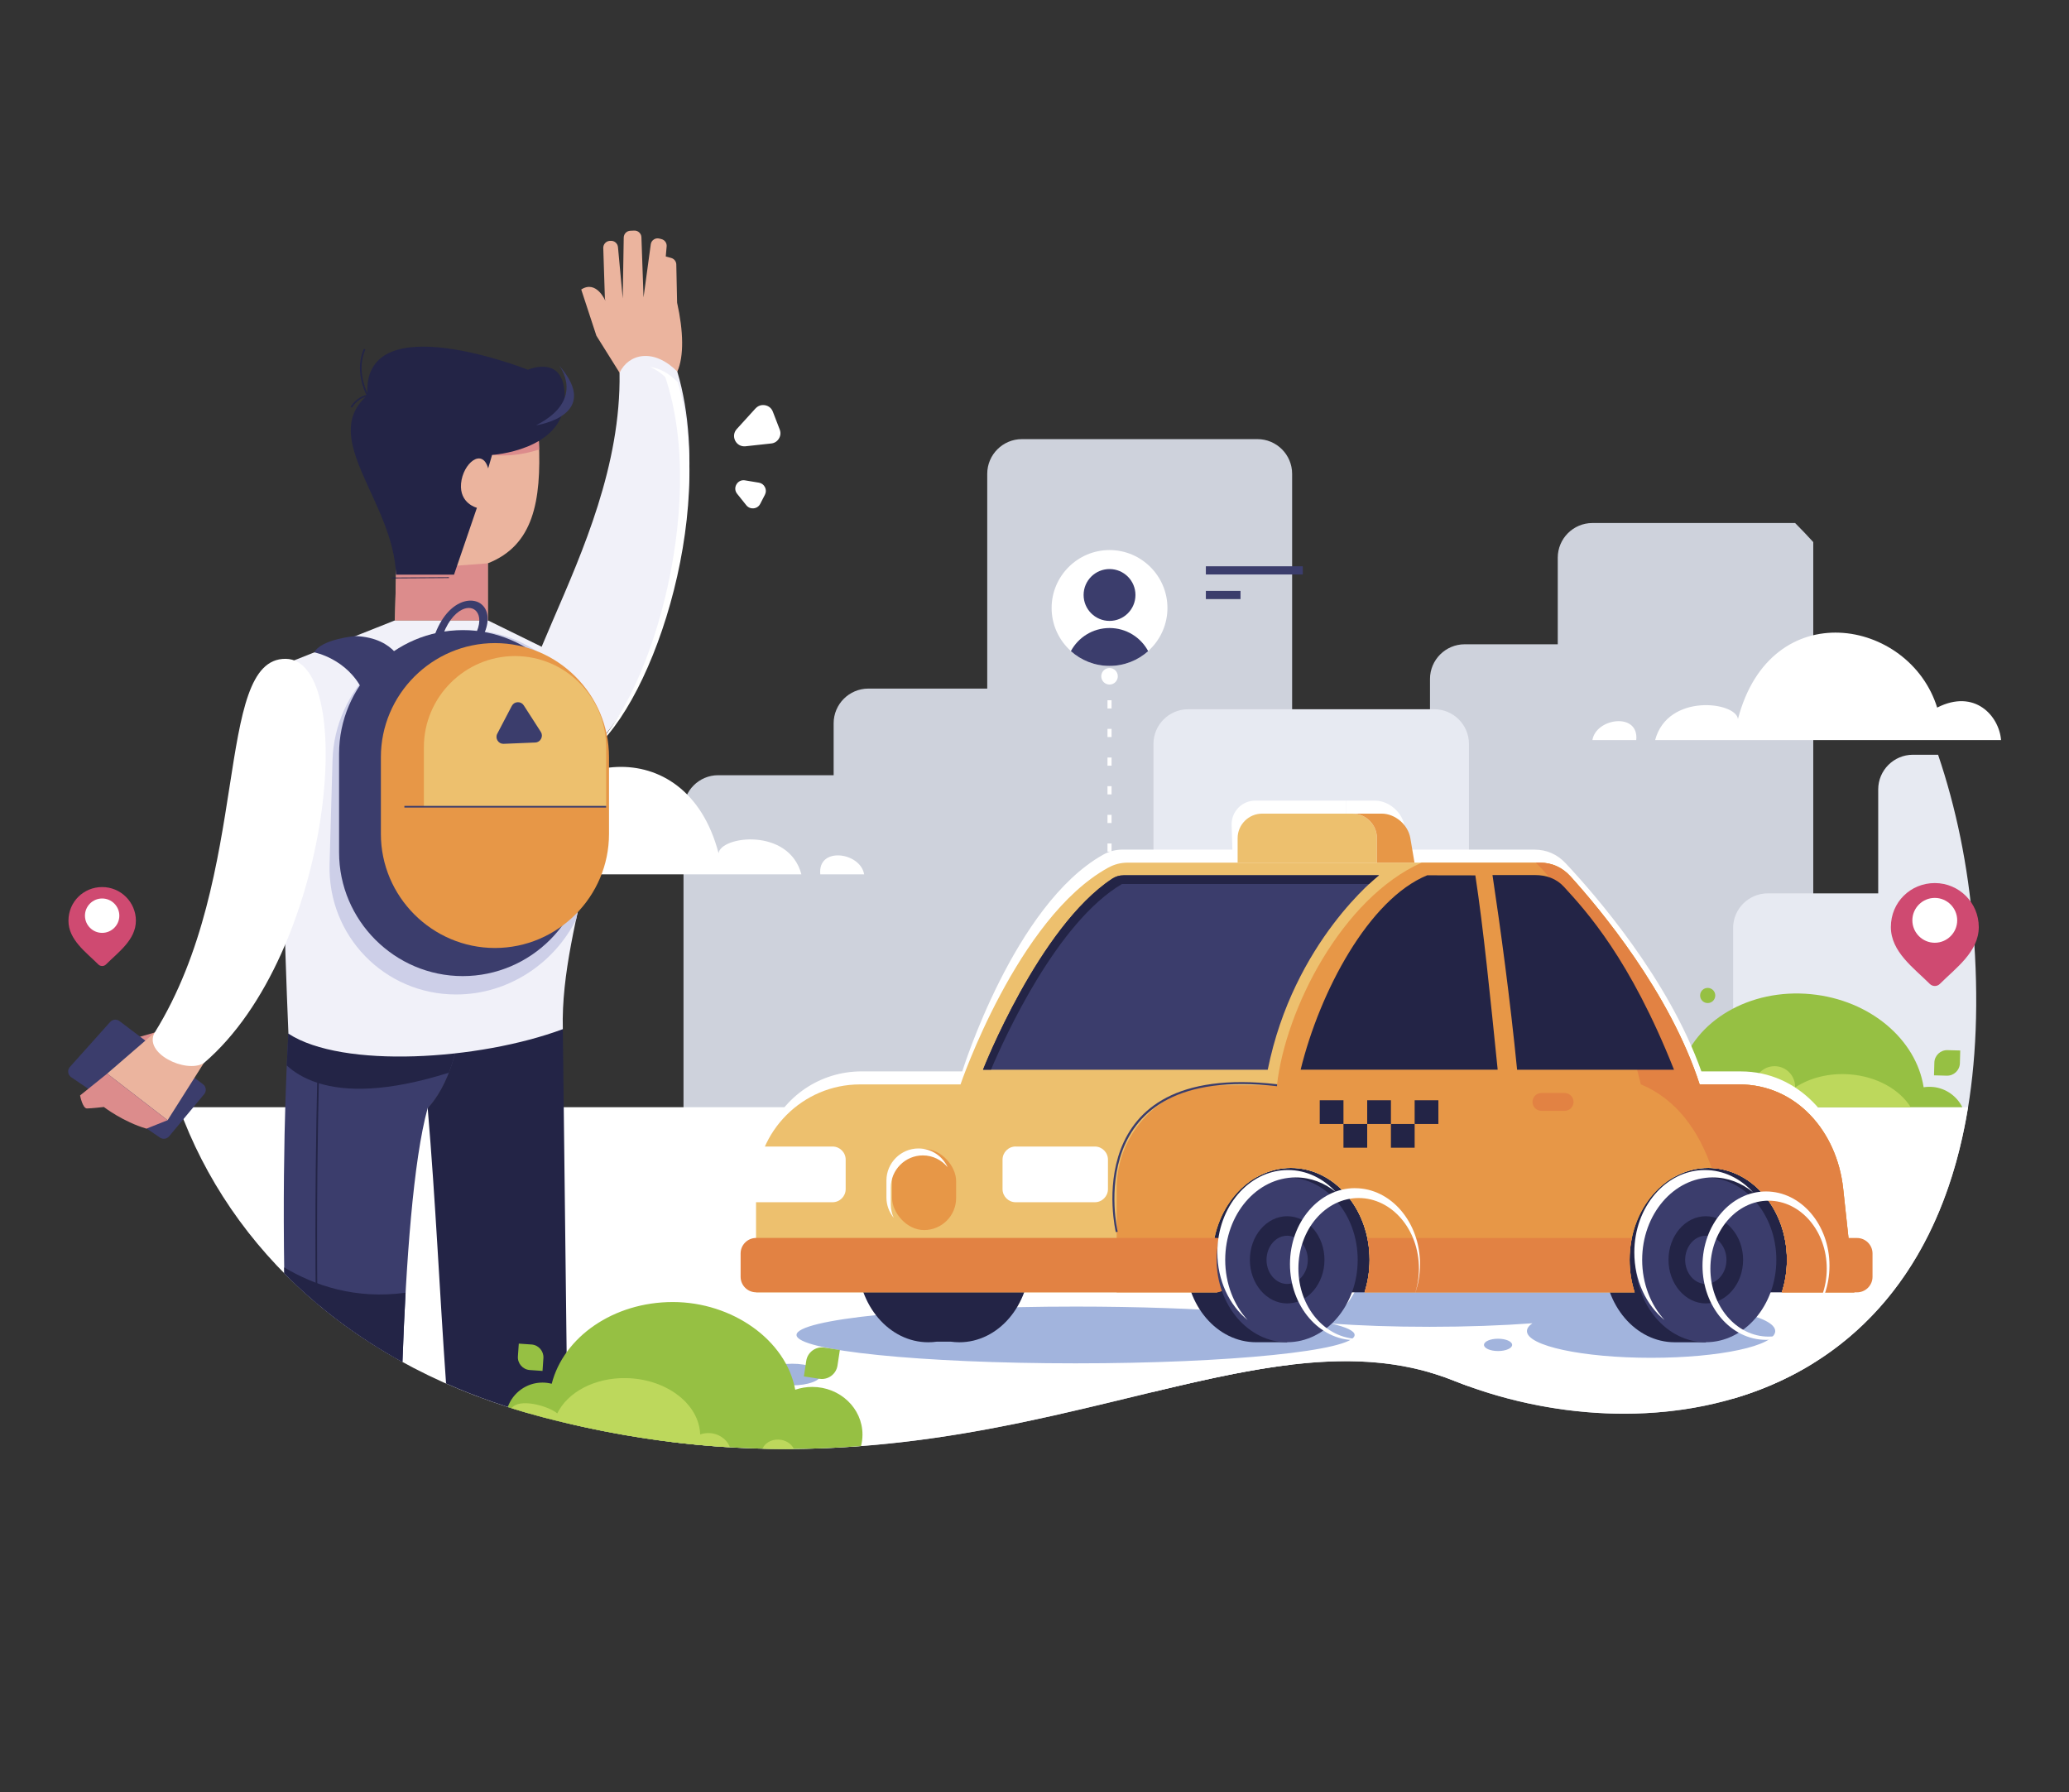 <?xml version="1.0" encoding="UTF-8"?>
<svg id="Layer_1" data-name="Layer 1" xmlns="http://www.w3.org/2000/svg" width="538" height="466" viewBox="0 0 538 466">
  <rect x="0" y="0" width="538" height="466" fill="#333333" stroke="none"/>
  <defs>
    <style>
      .cls-1, .cls-2, .cls-3, .cls-4, .cls-5, .cls-6, .cls-7, .cls-8, .cls-9, .cls-10, .cls-11, .cls-12, .cls-13, .cls-14, .cls-15, .cls-16, .cls-17, .cls-18, .cls-19, .cls-20, .cls-21 {
        stroke-width: 0px;
      }

      .cls-1, .cls-3, .cls-4, .cls-5, .cls-6, .cls-7, .cls-9, .cls-10, .cls-11, .cls-13, .cls-14, .cls-15, .cls-17, .cls-18, .cls-19, .cls-20 {
        fill-rule: evenodd;
      }

      .cls-1, .cls-16 {
        fill: #fff;
      }

      .cls-2, .cls-13 {
        fill: #232446;
      }

      .cls-3 {
        fill: #cf4a71;
      }

      .cls-4 {
        fill: #ebb49e;
      }

      .cls-5 {
        fill: #edc06e;
      }

      .cls-6 {
        fill: #e7eaf2;
      }

      .cls-7 {
        fill: #e28243;
      }

      .cls-8 {
        fill: none;
      }

      .cls-9 {
        fill: #dc8c8c;
      }

      .cls-10 {
        fill: #a2b4dd;
      }

      .cls-11, .cls-12 {
        fill: #e79747;
      }

      .cls-14 {
        fill: #f1f1f9;
      }

      .cls-15 {
        fill: #ced2dc;
      }

      .cls-17, .cls-21 {
        fill: #3b3d6c;
      }

      .cls-18 {
        fill: #cdcfe8;
      }

      .cls-19 {
        fill: #96c043;
      }

      .cls-20 {
        fill: #bdd85c;
      }
    </style>
  </defs>
  <g>
    <path class="cls-15" d="M371.84,356.84c2.1.61,4.18,1.31,6.24,2.14,28.51,11.44,65.32,12.86,93.42-4.56v-213.48c-1.54-1.69-3.11-3.35-4.72-4.96h-52.71c-4.96,0-9.01,4.05-9.01,9.01v22.52h-24.21c-4.96,0-9.01,4.05-9.01,9.01v180.33Z"/>
    <path class="cls-6" d="M450.67,363.65c37.78-11.02,68.61-46.6,62.41-122.4-1.34-16.34-4.47-31.32-9.12-45.02h-6.56c-4.96,0-9.01,4.05-9.01,9.01v27.03h-28.72c-4.96,0-9.01,4.04-9.01,9v122.38Z"/>
    <path class="cls-15" d="M173.64,374.78c69.6,8.83,120.21-15.08,162.35-20.01V123.18c0-4.96-4.05-9.01-9.01-9.01h-61.26c-4.96,0-9.01,4.05-9.01,9.01v55.85h-30.93c-4.96,0-9.01,4.05-9.01,9.01v13.51h-30.03c-4.96,0-9.01,4.05-9.01,9.01v90.09c-6.6,28.06-7.41,52.63-4.1,74.13Z"/>
    <path class="cls-6" d="M299.93,361.87c29.59-7.11,54.79-12.25,78.15-2.88,1.28.51,2.58,1,3.89,1.47v-167.05c0-4.96-4.05-9.01-9.01-9.01h-64.02c-4.96,0-9.01,4.05-9.01,9.01v168.46h0Z"/>
  </g>
  <g>
    <path class="cls-1" d="M141.01,368.43c113.63,29.82,180.71-32.05,237.07-9.45,48.33,19.38,120.48,10.03,133.67-71.12H46.51c13.4,36.98,45.57,67.73,94.5,80.57Z"/>
    <path class="cls-10" d="M429.33,339.14c17.83,0,32.28,3.11,32.28,6.94s-14.45,6.94-32.28,6.94-32.28-3.11-32.28-6.94c0-.71.5-1.4,1.42-2.04-7.96.59-17.05.92-26.72.92s-17.91-.3-25.59-.84c3.91.91,6.08,1.91,6.08,2.96,0,4.07-32.49,7.38-72.56,7.38s-72.56-3.3-72.56-7.38,32.49-7.38,72.56-7.38c16.33,0,31.39.55,43.52,1.47-5.02-1.15-7.9-2.5-7.9-3.94,0-4.27,25.28-7.72,56.45-7.72s56.45,3.46,56.45,7.72c0,.67-.62,1.31-1.78,1.93.96-.02,1.93-.03,2.91-.03h0ZM389.54,348.06c-2.02,0-3.66.71-3.66,1.6s1.64,1.6,3.66,1.6,3.66-.71,3.66-1.6-1.64-1.6-3.66-1.6h0ZM205.99,354.56c4.13,0,7.49,1.26,7.49,2.82s-3.35,2.81-7.49,2.81-7.48-1.26-7.48-2.81,3.35-2.82,7.48-2.82Z"/>
  </g>
  <g>
    <g>
      <path class="cls-19" d="M502.62,282.61c-.83-.08-1.64-.05-2.42.07-1.92-12.39-13.89-22.7-29.28-24.2-16.04-1.56-30.28,6.99-33.89,19.61-1.33-.6-2.79-1.01-4.34-1.16-7.13-.69-13.46,4.19-14.19,10.93h91.76c-1.42-2.85-4.24-4.92-7.64-5.26h0ZM444.05,256.85c1.09,0,1.97.88,1.97,1.97s-.88,1.97-1.97,1.97-1.97-.88-1.97-1.97.88-1.97,1.97-1.97h0ZM509.72,273.12l-.09,3.32c-.05,1.83-1.58,3.28-3.41,3.23l-3.32-.09.09-3.32c.05-1.83,1.59-3.28,3.41-3.23l3.32.09h0ZM426.47,266.67l4.1-.22c2.26-.12,4.2,1.62,4.33,3.88l.22,4.1-4.1.22c-2.26.12-4.2-1.62-4.33-3.88l-.22-4.1Z"/>
      <path class="cls-20" d="M496.84,287.86c-2.88-4.59-8.77-7.99-15.85-8.53-5.41-.41-10.46.92-14.21,3.41,0-.07,0-.13,0-.2,0-2.95-2.39-5.34-5.34-5.34s-5.34,2.39-5.34,5.34,2.39,5.34,5.34,5.34c.15,0,.3,0,.45-.02h0s34.94,0,34.94,0Z"/>
    </g>
    <g>
      <g>
        <path class="cls-1" d="M356.92,332.62h-3.26c-2.57,7.63-8.9,12.97-16.45,12.97h-8.08c-7.56,0-14.22-5.34-17.26-12.97h-43.5c-2.6,7.57-8.89,12.85-16.41,12.85-.76,0-1.51-.06-2.25-.16h-3.58c-.74.1-1.49.16-2.25.16-7.52,0-14.15-5.29-17.21-12.85h-27.95c-2.22,0-4.09-1.81-4.16-4.03l-.19-6.07c-.07-2.22,1.69-4.03,3.91-4.03l-.29-9.29h-.71c-1.88,0-3.46-1.54-3.52-3.42l-.24-7.66c-.06-1.88,1.43-3.42,3.31-3.42h3.02c3.91-9.49,13.23-16.15,24.23-16.15h26.14s13.45-43.33,36.6-56.32c1.64-.92,3.26-1.34,5.16-1.34h28.48l-.2-6.37c-.11-3.5,2.67-6.37,6.17-6.37h23.48s.03,0,7,124.46ZM356.92,332.62h71.89c6.88,17.24,27.91,17.24,33.71,0h22.47c2.22,0,3.98-1.81,3.91-4.03l-.19-6.07c-.07-2.22-1.94-4.03-4.16-4.03h-2.2l-1.79-12.9c-2.05-14.78-13-27.03-27.87-27.03h-10.28c-8.49-23.95-27.52-45.83-35.31-54.13-2.19-2.33-4.94-3.53-8.08-3.53h-32.56l-1.28-6.37c-.7-3.5-4.15-6.37-7.65-6.37h-7.61.02l6.99,124.46Z"/>
        <g>
          <g>
            <path class="cls-13" d="M241.37,306.13c1.39,0,2.74.18,4.04.52,1.3-.34,2.65-.52,4.04-.52,10.13,0,18.34,9.59,18.34,21.43s-8.21,21.42-18.34,21.42c-.76,0-1.51-.06-2.25-.16h-3.58c-.74.11-1.49.16-2.25.16-10.13,0-18.34-9.59-18.34-21.42s8.21-21.43,18.34-21.43Z"/>
            <path class="cls-13" d="M443.18,308.1c6.28,3.4,10.65,10.83,10.65,19.45s-4.45,16.21-10.85,19.56c.57.98.58,1.87.58,1.87h-8.08c-10.13,0-18.34-9.59-18.34-21.42,0-10.58,6.56-19.36,15.19-21.11l.13-.32h11.1l-.38,1.97Z"/>
            <path class="cls-13" d="M334.7,308.31c6.08,3.49,10.26,10.79,10.26,19.24s-4.15,15.69-10.19,19.19h0s-.08,2.23-.08,2.23h-8.08c-10.13,0-18.34-9.59-18.34-21.42s8.21-21.43,18.34-21.43h8.08v2.19Z"/>
          </g>
          <g>
            <path class="cls-13" d="M354.82,336h-38.27c-.85-2.63-1.32-5.48-1.32-8.45,0-13.2,9.16-23.9,20.46-23.9s20.45,10.7,20.45,23.9c0,2.98-.47,5.82-1.32,8.45Z"/>
            <path class="cls-13" d="M463.34,336h-38.27c-.85-2.63-1.32-5.48-1.32-8.45,0-13.2,9.16-23.9,20.45-23.9s20.45,10.7,20.45,23.9c0,2.98-.47,5.82-1.32,8.45Z"/>
            <g>
              <path class="cls-5" d="M196.61,336h119.93c-.85-2.63-1.32-5.48-1.32-8.45,0-13.2,9.16-23.9,20.46-23.9s20.45,10.7,20.45,23.9c0,2.98-.47,5.82-1.32,8.45h70.25c-.85-2.63-1.32-5.48-1.32-8.45,0-13.2,9.16-23.9,20.45-23.9s20.45,10.7,20.45,23.9c0,2.98-.47,5.82-1.32,8.45h18.86l-2.92-27.03c-1.59-14.78-12.17-27.03-27.03-27.03h-10.28c-7.75-23.95-26.1-45.83-33.63-54.13-2.12-2.33-4.83-3.53-7.97-3.53h-107.04c-1.9,0-3.53.42-5.2,1.34-23.56,12.99-38.35,56.32-38.35,56.32h-26.14c-14.87,0-27.03,12.17-27.03,27.03v27.03Z"/>
              <path class="cls-11" d="M290.39,336h26.15c-.85-2.63-1.32-5.48-1.32-8.45,0-13.2,9.16-23.9,20.46-23.9s20.45,10.7,20.45,23.9c0,2.98-.47,5.82-1.32,8.45h70.25c-.85-2.63-1.32-5.48-1.32-8.45,0-13.2,9.16-23.9,20.45-23.9s20.45,10.7,20.45,23.9c0,2.98-.47,5.82-1.32,8.45h18.86l-2.92-27.03c-1.59-14.78-12.17-27.03-27.03-27.03h-10.28c-7.75-23.95-26.1-45.83-33.63-54.13-2.12-2.33-4.83-3.53-7.97-3.53h-30.69c-20.72,9.26-35.42,38.17-37.61,57.88h-18.1c-13.25,1.71-23.58,13.11-23.58,26.81v27.03Z"/>
              <path class="cls-7" d="M445.08,303.68c10.89.54,19.58,11.02,19.58,23.87,0,2.98-.47,5.82-1.32,8.45h18.86l-2.92-27.03c-1.6-14.78-12.17-27.03-27.03-27.03h-10.28c-7.75-23.95-26.1-45.83-33.63-54.13-2.12-2.33-4.83-3.53-7.97-3.53h-1.01c18.07,17.74,27.3,57.63,27.3,57.63,9.32,3.9,15.03,12.05,18.43,21.77Z"/>
              <path class="cls-7" d="M196.61,336h119.93,0c1.62-.14,2.91-1.51,2.91-3.16v-7.82c0-1.74-1.42-3.16-3.16-3.16h-119.68c-2.22,0-4.03,1.81-4.03,4.03v6.07c0,2.22,1.81,4.03,4.03,4.03h0ZM354.82,336h70.25c-.85-2.63-1.32-5.48-1.32-8.45,0-1.96.2-3.86.58-5.68h-68.78c.38,1.82.58,3.72.58,5.68,0,2.98-.47,5.82-1.32,8.45h0ZM463.34,336h19.54c2.22,0,4.03-1.81,4.03-4.03v-6.07c0-2.22-1.81-4.03-4.03-4.03h-18.81c.38,1.82.58,3.72.58,5.68,0,2.98-.47,5.82-1.32,8.45Z"/>
            </g>
          </g>
          <g>
            <path class="cls-5" d="M321.82,224.28h36.22v-6.37c0-3.5-2.87-6.37-6.37-6.37h-23.48c-3.5,0-6.37,2.87-6.37,6.37v6.37Z"/>
            <path class="cls-11" d="M358.04,224.28h9.77l-1.08-6.37c-.6-3.5-3.95-6.37-7.45-6.37h-7.61.16s0,0,0,0c3.43.09,6.21,2.92,6.21,6.37v6.37Z"/>
          </g>
          <g>
            <path class="cls-13" d="M338.2,278.12c4.97-20.32,17.75-44.35,32.91-50.55l12.52.02c2.09,13.63,3.91,31.86,5.81,50.52h-51.24ZM388.09,227.51c2.1,13.94,4.57,32.14,6.4,50.61h40.8c-11.45-28.88-22.82-41.23-28.63-47.57-1.97-2.14-4.59-3.04-7.5-3.04h-11.08Z"/>
            <g>
              <path class="cls-17" d="M292.17,227.57h66.42s-22.21,17.13-28.94,50.55h-74.03s14.49-37.04,33.56-49.64c.93-.61,1.88-.9,3-.9Z"/>
              <path class="cls-13" d="M257.68,278.12c3.59-8.48,17.17-38.35,34.06-48.28h64.25c1.61-1.51,2.6-2.27,2.6-2.27h-66.42c-1.11,0-2.07.29-3,.9-19.06,12.6-33.56,49.64-33.56,49.64h2.07Z"/>
            </g>
          </g>
          <g>
            <path class="cls-16" d="M195.9,298.09h20.59c1.88,0,3.41,1.53,3.41,3.41v7.66c0,1.88-1.53,3.41-3.41,3.41h-20.59c-1.88,0-3.42-1.53-3.42-3.42v-7.66c0-1.88,1.53-3.42,3.42-3.42Z"/>
            <path class="cls-16" d="M264.1,298.09h20.59c1.88,0,3.41,1.53,3.41,3.41v7.66c0,1.88-1.53,3.41-3.41,3.41h-20.59c-1.88,0-3.41-1.53-3.41-3.41v-7.66c0-1.88,1.53-3.42,3.42-3.42Z"/>
            <rect class="cls-12" x="231.97" y="298.72" width="16.65" height="21.09" rx="8.33" ry="8.33"/>
            <path class="cls-1" d="M238.84,298.59h0c3.35,0,6.26,2.01,7.57,4.88-1.53-1.87-3.85-3.07-6.44-3.07h0c-4.58,0-8.33,3.75-8.33,8.33v4.43c0,1.23.27,2.4.75,3.45-1.18-1.44-1.89-3.27-1.89-5.26v-4.43c0-4.58,3.75-8.33,8.33-8.33Z"/>
          </g>
          <g>
            <g>
              <rect class="cls-2" x="343.17" y="286.06" width="6.17" height="6.17"/>
              <rect class="cls-2" x="349.34" y="292.23" width="6.17" height="6.17"/>
              <rect class="cls-2" x="355.51" y="286.06" width="6.17" height="6.17"/>
              <rect class="cls-2" x="361.68" y="292.23" width="6.17" height="6.17"/>
              <rect class="cls-2" x="367.85" y="286.06" width="6.17" height="6.17"/>
            </g>
            <path class="cls-7" d="M400.81,284.17h6.03c1.28,0,2.32,1.04,2.32,2.32h0c0,1.28-1.04,2.32-2.32,2.32h-6.03c-1.28,0-2.32-1.04-2.32-2.32h0c0-1.28,1.04-2.32,2.32-2.32Z"/>
            <path class="cls-17" d="M290.14,320.34c-.03-.13-10.56-44.48,41.95-38.44l-.03.51c-51.81-5.97-41.45,37.71-41.42,37.84l-.5.09Z"/>
          </g>
          <g>
            <path class="cls-17" d="M334.7,348.97c10.1,0,18.34-9.62,18.34-21.42s-8.24-21.42-18.34-21.42-18.34,9.62-18.34,21.42,8.24,21.42,18.34,21.42Z"/>
            <path class="cls-13" d="M334.7,338.88c5.34,0,9.7-5.09,9.7-11.34s-4.36-11.33-9.7-11.33-9.7,5.09-9.7,11.33,4.36,11.34,9.7,11.34Z"/>
            <path class="cls-17" d="M334.7,333.82c2.96,0,5.37-2.82,5.37-6.27s-2.41-6.27-5.37-6.27-5.37,2.82-5.37,6.27,2.41,6.27,5.37,6.27Z"/>
            <path class="cls-1" d="M334.89,304.2c4.84,0,9.24,2.19,12.51,5.76-2.97-2.42-6.58-3.84-10.47-3.84-10.13,0-18.34,9.59-18.34,21.43,0,6.18,2.24,11.75,5.83,15.66-4.75-3.87-7.87-10.3-7.87-17.59,0-11.83,8.21-21.42,18.34-21.42Z"/>
            <path class="cls-1" d="M352.34,308.92c9.34,0,16.91,8.85,16.91,19.76,0,2.73-.47,5.33-1.33,7.69.67-2.04,1.04-4.26,1.04-6.58,0-10.11-7.02-18.31-15.67-18.31s-15.67,8.2-15.67,18.31,7.02,18.31,15.67,18.31c1.98,0,3.88-.43,5.63-1.22-2.02,1-4.25,1.55-6.58,1.55-9.34,0-16.91-8.85-16.91-19.76s7.57-19.76,16.91-19.76Z"/>
          </g>
          <g>
            <path class="cls-17" d="M443.56,348.97c10.1,0,18.34-9.62,18.34-21.42s-8.24-21.42-18.34-21.42-18.34,9.62-18.34,21.42,8.24,21.42,18.34,21.42Z"/>
            <path class="cls-13" d="M443.56,338.88c5.34,0,9.7-5.09,9.7-11.34s-4.36-11.33-9.7-11.33-9.7,5.09-9.7,11.33,4.36,11.34,9.7,11.34Z"/>
            <path class="cls-17" d="M443.56,333.82c2.96,0,5.37-2.82,5.37-6.27s-2.41-6.27-5.37-6.27-5.37,2.82-5.37,6.27,2.41,6.27,5.37,6.27Z"/>
            <path class="cls-1" d="M443.31,304.2c4.84,0,9.24,2.19,12.51,5.76-2.97-2.42-6.58-3.84-10.47-3.84-10.13,0-18.34,9.59-18.34,21.43,0,6.18,2.24,11.75,5.83,15.66-4.75-3.87-7.87-10.3-7.87-17.59,0-11.83,8.21-21.42,18.34-21.42Z"/>
            <path class="cls-1" d="M459.21,309.77c9.12,0,16.51,8.64,16.51,19.29s-7.39,19.29-16.51,19.29-16.51-8.64-16.51-19.29,7.39-19.29,16.51-19.29h0ZM459.88,312.17c-8.36,0-15.13,7.91-15.13,17.67s6.77,17.67,15.13,17.67,15.13-7.91,15.13-17.67-6.77-17.67-15.13-17.67Z"/>
          </g>
        </g>
      </g>
      <g>
        <g>
          <path class="cls-1" d="M288.51,173.13c8.3,0,15.06-6.77,15.06-15.06s-6.77-15.06-15.06-15.06-15.06,6.77-15.06,15.06,6.77,15.06,15.06,15.06Z"/>
          <g>
            <circle class="cls-21" cx="288.51" cy="154.69" r="6.74"/>
            <path class="cls-17" d="M298.56,169.29c-2.67,2.39-6.19,3.84-10.05,3.84s-7.38-1.45-10.05-3.84c1.92-3.58,5.7-6.01,10.05-6.01s8.13,2.43,10.05,6.01Z"/>
          </g>
        </g>
        <g>
          <rect class="cls-21" x="313.56" y="147.23" width="25.2" height="2.13"/>
          <rect class="cls-21" x="313.56" y="153.63" width="9.01" height="2.13"/>
        </g>
        <path class="cls-1" d="M288.51,173.68c1.19,0,2.15.96,2.15,2.15s-.96,2.15-2.15,2.15-2.15-.96-2.15-2.15.96-2.15,2.15-2.15h0ZM289.04,221.43h-1.06v-2.13h1.06v2.13h0ZM289.04,213.98h-1.06v-2.13h1.06v2.13h0ZM289.04,206.53h-1.06v-2.13h1.06v2.13h0ZM289.04,199.08h-1.06v-2.13h1.06v2.13h0ZM289.04,191.63h-1.06v-2.13h1.06v2.13h0ZM289.04,184.19h-1.06v-2.13h1.06v2.13Z"/>
      </g>
    </g>
  </g>
  <g>
    <g>
      <path class="cls-1" d="M208.38,227.32h-89.94c.49-6.26,6.83-13.44,16.61-8.44,7.21-23.21,43.26-29.71,51.8,2.96.56-4.5,18.3-6.76,21.54,5.49h0ZM213.3,227.32h11.4c-.95-5.78-12.16-7.31-11.4,0Z"/>
      <path class="cls-1" d="M430.39,192.42h89.94c-.49-6.26-6.83-13.44-16.61-8.45-7.2-23.21-43.26-29.71-51.8,2.96-.56-4.5-18.3-6.76-21.54,5.49h0ZM425.47,192.42h-11.4c.95-5.78,12.16-7.31,11.4,0Z"/>
    </g>
    <g>
      <g>
        <path class="cls-3" d="M514.54,241.02c0,6.46-6.02,10.69-10.13,14.8-.72.71-1.88.71-2.6,0-4.12-4.12-10.13-8.34-10.13-14.8s5.12-11.43,11.43-11.43,11.43,5.12,11.43,11.43Z"/>
        <path class="cls-1" d="M503.1,245.11c3.21,0,5.83-2.62,5.83-5.83s-2.62-5.83-5.83-5.83-5.83,2.62-5.83,5.83,2.62,5.83,5.83,5.83Z"/>
      </g>
      <g>
        <path class="cls-3" d="M35.33,239.4c0,4.95-4.62,8.2-7.77,11.35-.55.55-1.44.55-1.99,0-3.16-3.16-7.77-6.4-7.77-11.35s3.93-8.77,8.77-8.77,8.77,3.93,8.77,8.77Z"/>
        <path class="cls-1" d="M26.56,242.54c2.46,0,4.47-2.01,4.47-4.47s-2.01-4.47-4.47-4.47-4.47,2.01-4.47,4.47,2.01,4.47,4.47,4.47Z"/>
      </g>
    </g>
  </g>
  <g>
    <g>
      <g>
        <path class="cls-13" d="M139.76,255.12l6.59,12.44,1.21,102.49c-2.16-.51-4.35-1.05-6.54-1.63-8.9-2.34-17.25-5.27-25.03-8.72-1.71-24.11-2.68-46.82-4.78-71.65,0,0,8.78-8.05,8.78-28.55l19.76-4.39Z"/>
        <g>
          <path class="cls-17" d="M91.08,251.83l-16.09,16.91s-1.66,25-1.07,62.31c8.67,8.79,18.94,16.57,30.73,23.06.93-25.94,2.81-52.45,6.56-66.04,0,0,8.73-8.01,8.78-28.38l-28.91-7.86Z"/>
          <path class="cls-13" d="M73.9,329.51l.02,1.54c8.67,8.79,18.94,16.57,30.73,23.06.22-6.03.48-12.09.81-18.01-12.98,1.78-23.62-1.84-31.57-6.59Z"/>
          <path class="cls-13" d="M91.08,251.83l-16.09,16.91s-.19,2.93-.43,8.27c1.87,1.71,4.43,3.35,7.92,4.49-.24,9.92-.64,31.57-.37,57.16.14.12.29.24.43.36-.27-25.63.13-47.36.37-57.38,7.02,2.16,17.68,2.34,33.81-2.75,1.75-4.5,3.25-10.8,3.27-19.2l-28.91-7.86Z"/>
        </g>
      </g>
      <g>
        <path class="cls-4" d="M157.43,78.28l-.14-.7-.42-13.1c-.03-.97.72-1.79,1.69-1.86h.22c.97-.07,1.82.65,1.91,1.62l1.24,13.36.26-15.84c.02-.96.77-1.73,1.73-1.77l.99-.04c.5-.02.93.14,1.3.48.37.34.56.76.58,1.26l.55,15.64,1.88-13.8c.07-.53.34-.96.78-1.25.44-.3.94-.38,1.46-.25l.55.14c.86.22,1.42,1.02,1.34,1.9l-.23,2.61,1.42.39c.78.22,1.3.89,1.32,1.7l.21,9.92c1.65,7.41,1.82,13.93.05,17.94l-15,.3-6.04-9.65-3.94-12.01c3.99-2.58,6.31,3.01,6.31,3.01h0Z"/>
        <path class="cls-14" d="M140.42,197.77c-19.45-10.84,21.45-52.77,20.68-100.84,2.33-4.98,8.89-6.54,15.02-.3,12.8,42.9-16.25,111.99-35.71,101.15Z"/>
        <path class="cls-1" d="M169.14,95.43c2.23.27,4.68,1.48,7.07,3.91,10.32,34.58-7.31,86.64-24.43,97.49,16.72-12.2,32.58-65.13,21.2-98.82-1.29-1.18-2.58-2.03-3.84-2.58Z"/>
      </g>
      <g>
        <path class="cls-14" d="M126.86,161.29l29.37,14.41c6.5,31.47-10.65,63.32-9.88,91.87-21.72,8.09-57.33,10.35-71.35,1.17,0,0-2.63-58.98-1.49-95.87l29.2-11.58h24.16Z"/>
        <path class="cls-18" d="M153.5,222.43c-1.22,5.61-2.54,11.18-3.71,16.67-5.77,11.47-17.7,19.46-31.18,19.46h0c-18.63,0-33.44-15.24-32.91-33.87l.76-26.99c.53-18.63,16.2-33.87,34.83-33.87h0c18.63,0,33.44,15.24,32.91,33.87l-.7,24.73Z"/>
      </g>
      <g>
        <polygon class="cls-9" points="42.12 271.67 40.24 268.44 34.71 270.03 38.65 273.27 42.12 271.67"/>
        <path class="cls-17" d="M18.52,280.07l23.07,15.69c.77.52,1.8.38,2.4-.34l9.1-10.94c.33-.39.46-.85.4-1.36-.06-.51-.3-.92-.7-1.23l-21.72-16.42c-.75-.57-1.8-.46-2.43.24l-10.45,11.67c-.36.4-.51.89-.45,1.42.07.53.33.97.77,1.27Z"/>
        <polygon class="cls-4" points="40.24 268.44 27.87 279.13 43.58 291.25 52.98 276.41 40.24 268.44"/>
        <path class="cls-9" d="M27.87,279.13l-7.05,5.68s.66,3.38,1.78,3.38,4.41-.38,4.41-.38c0,0,4.97,3.85,11.07,5.63l5.49-2.19-15.71-12.12Z"/>
        <path class="cls-1" d="M74.29,171.29c-18.85-.18-8.7,56.29-34.05,97.15-3.07,5.32,7.98,10.73,12.74,7.98,33.57-28.6,40.16-104.95,21.31-105.13Z"/>
      </g>
      <g>
        <g>
          <path class="cls-4" d="M140.12,114.64c.68,15.76-1.43,27.15-13.27,31.82v14.82h-24.16l1.1-45.02,36.33-1.62Z"/>
          <polygon class="cls-9" points="126.86 146.46 126.86 161.29 102.7 161.29 103.02 148.24 126.86 146.46"/>
          <path class="cls-9" d="M140.12,114.64c.03.75.06,1.5.08,2.23-3.48,1.11-7.72,1.89-12.25,1.41l-.82-3.06,12.99-.58Z"/>
        </g>
        <g>
          <path class="cls-13" d="M127.95,118.28s18.12-1.1,18.85-13.91c.73-12.81-9.52-8.24-9.52-8.24,0,0-42.72-16.94-41.75,6.07-.68-1.46-2.7-6.5-.52-11.33l-.39-.17c-2.43,5.38.17,11,.66,11.98-.41.09-2.63.65-4.12,3.11l.36.22c1.18-1.94,2.83-2.62,3.55-2.83-11.83,11.08,7.24,27.36,7.91,46.23h15.08l5.95-17.39s-4.58-1.1-4.12-6.31c.46-5.22,5.49-9.43,7.05-3.94l1.01-3.48h0ZM101.92,150.16l14.82-.09v.21s-14.82.09-14.82.09v-.21Z"/>
          <path class="cls-17" d="M145.25,94.86s7.42,8.91-5.84,15.71c0,0,17.53-2.48,5.84-15.71Z"/>
        </g>
      </g>
      <g>
        <path class="cls-17" d="M120.33,163.83h0c17.69,0,32.16,14.47,32.16,32.16v25.62c0,17.69-14.47,32.17-32.16,32.17h0c-17.69,0-32.16-14.47-32.16-32.17v-25.62c0-17.69,14.47-32.16,32.16-32.16Z"/>
        <path class="cls-11" d="M128.7,167.2h0c16.31,0,29.66,13.35,29.66,29.66v19.95c0,16.31-13.35,29.66-29.66,29.66h0c-16.31,0-29.66-13.35-29.66-29.66v-19.95c0-16.31,13.35-29.66,29.66-29.66Z"/>
        <path class="cls-5" d="M133.92,170.57h0c13.03,0,23.7,10.66,23.7,23.7v15.47h-47.4v-15.47c0-13.03,10.66-23.7,23.7-23.7Z"/>
        <path class="cls-17" d="M112.59,166.43c1.6-5.27,4.29-8.3,6.87-9.56,1.25-.61,2.49-.82,3.58-.67,1.09.14,2.02.64,2.69,1.43,1.35,1.6,1.61,4.45-.29,8.07l-1.94-.47c1.51-2.9,1.38-5.09.39-6.27-.41-.49-.97-.79-1.61-.87-.63-.08-1.36.04-2.12.41-1.99.97-4.12,3.49-5.5,8.03l-2.09-.11Z"/>
        <path class="cls-17" d="M104.92,173.37s-1.74-7.55-12.51-8c0,0-8.84.77-10.69,4.24,0,0,8.54,1.6,12.6,9.95l10.6-6.19Z"/>
        <path class="cls-17" d="M136.2,183.4l4.42,6.87c.36.56.39,1.22.08,1.81-.31.59-.86.95-1.53.97l-8.19.34c-.66.03-1.25-.28-1.6-.84-.35-.56-.38-1.22-.07-1.8l3.77-7.21c.31-.59.86-.94,1.52-.97.66-.03,1.24.27,1.6.83Z"/>
        <rect class="cls-21" x="105.15" y="209.53" width="52.46" height=".43"/>
      </g>
    </g>
    <g>
      <path class="cls-1" d="M196.47,106.17l-4.89,5.38c-.77.84-.92,2.01-.41,3.03.52,1.01,1.55,1.57,2.69,1.45l6.68-.73c.86-.09,1.55-.54,2-1.27.45-.74.52-1.56.21-2.36l-1.79-4.64c-.34-.89-1.07-1.5-2.01-1.67-.94-.18-1.84.12-2.48.83Z"/>
      <path class="cls-1" d="M193.72,124.89l3.61.6c.71.12,1.26.53,1.58,1.17.32.64.32,1.33-.01,1.97l-1.22,2.37c-.35.67-.96,1.09-1.71,1.16-.75.07-1.44-.21-1.91-.8l-2.38-2.97c-.58-.72-.65-1.66-.18-2.46.46-.79,1.32-1.2,2.23-1.04Z"/>
    </g>
    <g>
      <path class="cls-19" d="M141.05,359.46c.83,0,1.64.11,2.41.31,3.11-12.14,16.03-21.25,31.49-21.25s29.46,9.89,31.83,22.8c1.38-.47,2.87-.73,4.43-.73,7.21,0,13.06,5.55,13.06,12.39,0,1.03-.13,2.03-.38,2.99-24.68,1.89-52.06.55-82.87-7.54-3.06-.8-6.05-1.67-8.98-2.61,1.32-3.7,4.86-6.36,9.02-6.36h0ZM134.9,349.33l-.23,3.32c-.13,1.82,1.26,3.42,3.08,3.55l3.32.23.23-3.32c.13-1.82-1.26-3.42-3.08-3.55l-3.32-.23h0ZM218.39,350.98l-4.06-.62c-2.23-.34-4.34,1.21-4.68,3.44l-.62,4.06,4.06.62c2.24.34,4.34-1.21,4.68-3.44l.62-4.06Z"/>
      <path class="cls-20" d="M198.28,376.65c.58-1.42,2.19-2.41,4.09-2.37,1.85.04,3.44,1.05,4.05,2.44-2.68.02-5.4,0-8.14-.07h0ZM189.78,376.29c-15.26-.91-31.48-3.32-48.77-7.86-2.71-.71-5.38-1.48-7.99-2.3,1.97-2.74,9.57-.6,11.89,1.34,2.7-5.52,9.73-9.34,17.99-9.17,10.43.22,18.92,6.74,19.16,14.65.69-.25,1.44-.37,2.24-.36,2.57.05,4.74,1.6,5.49,3.69Z"/>
    </g>
  </g>
  <rect class="cls-8" width="538" height="466"/>
</svg>
